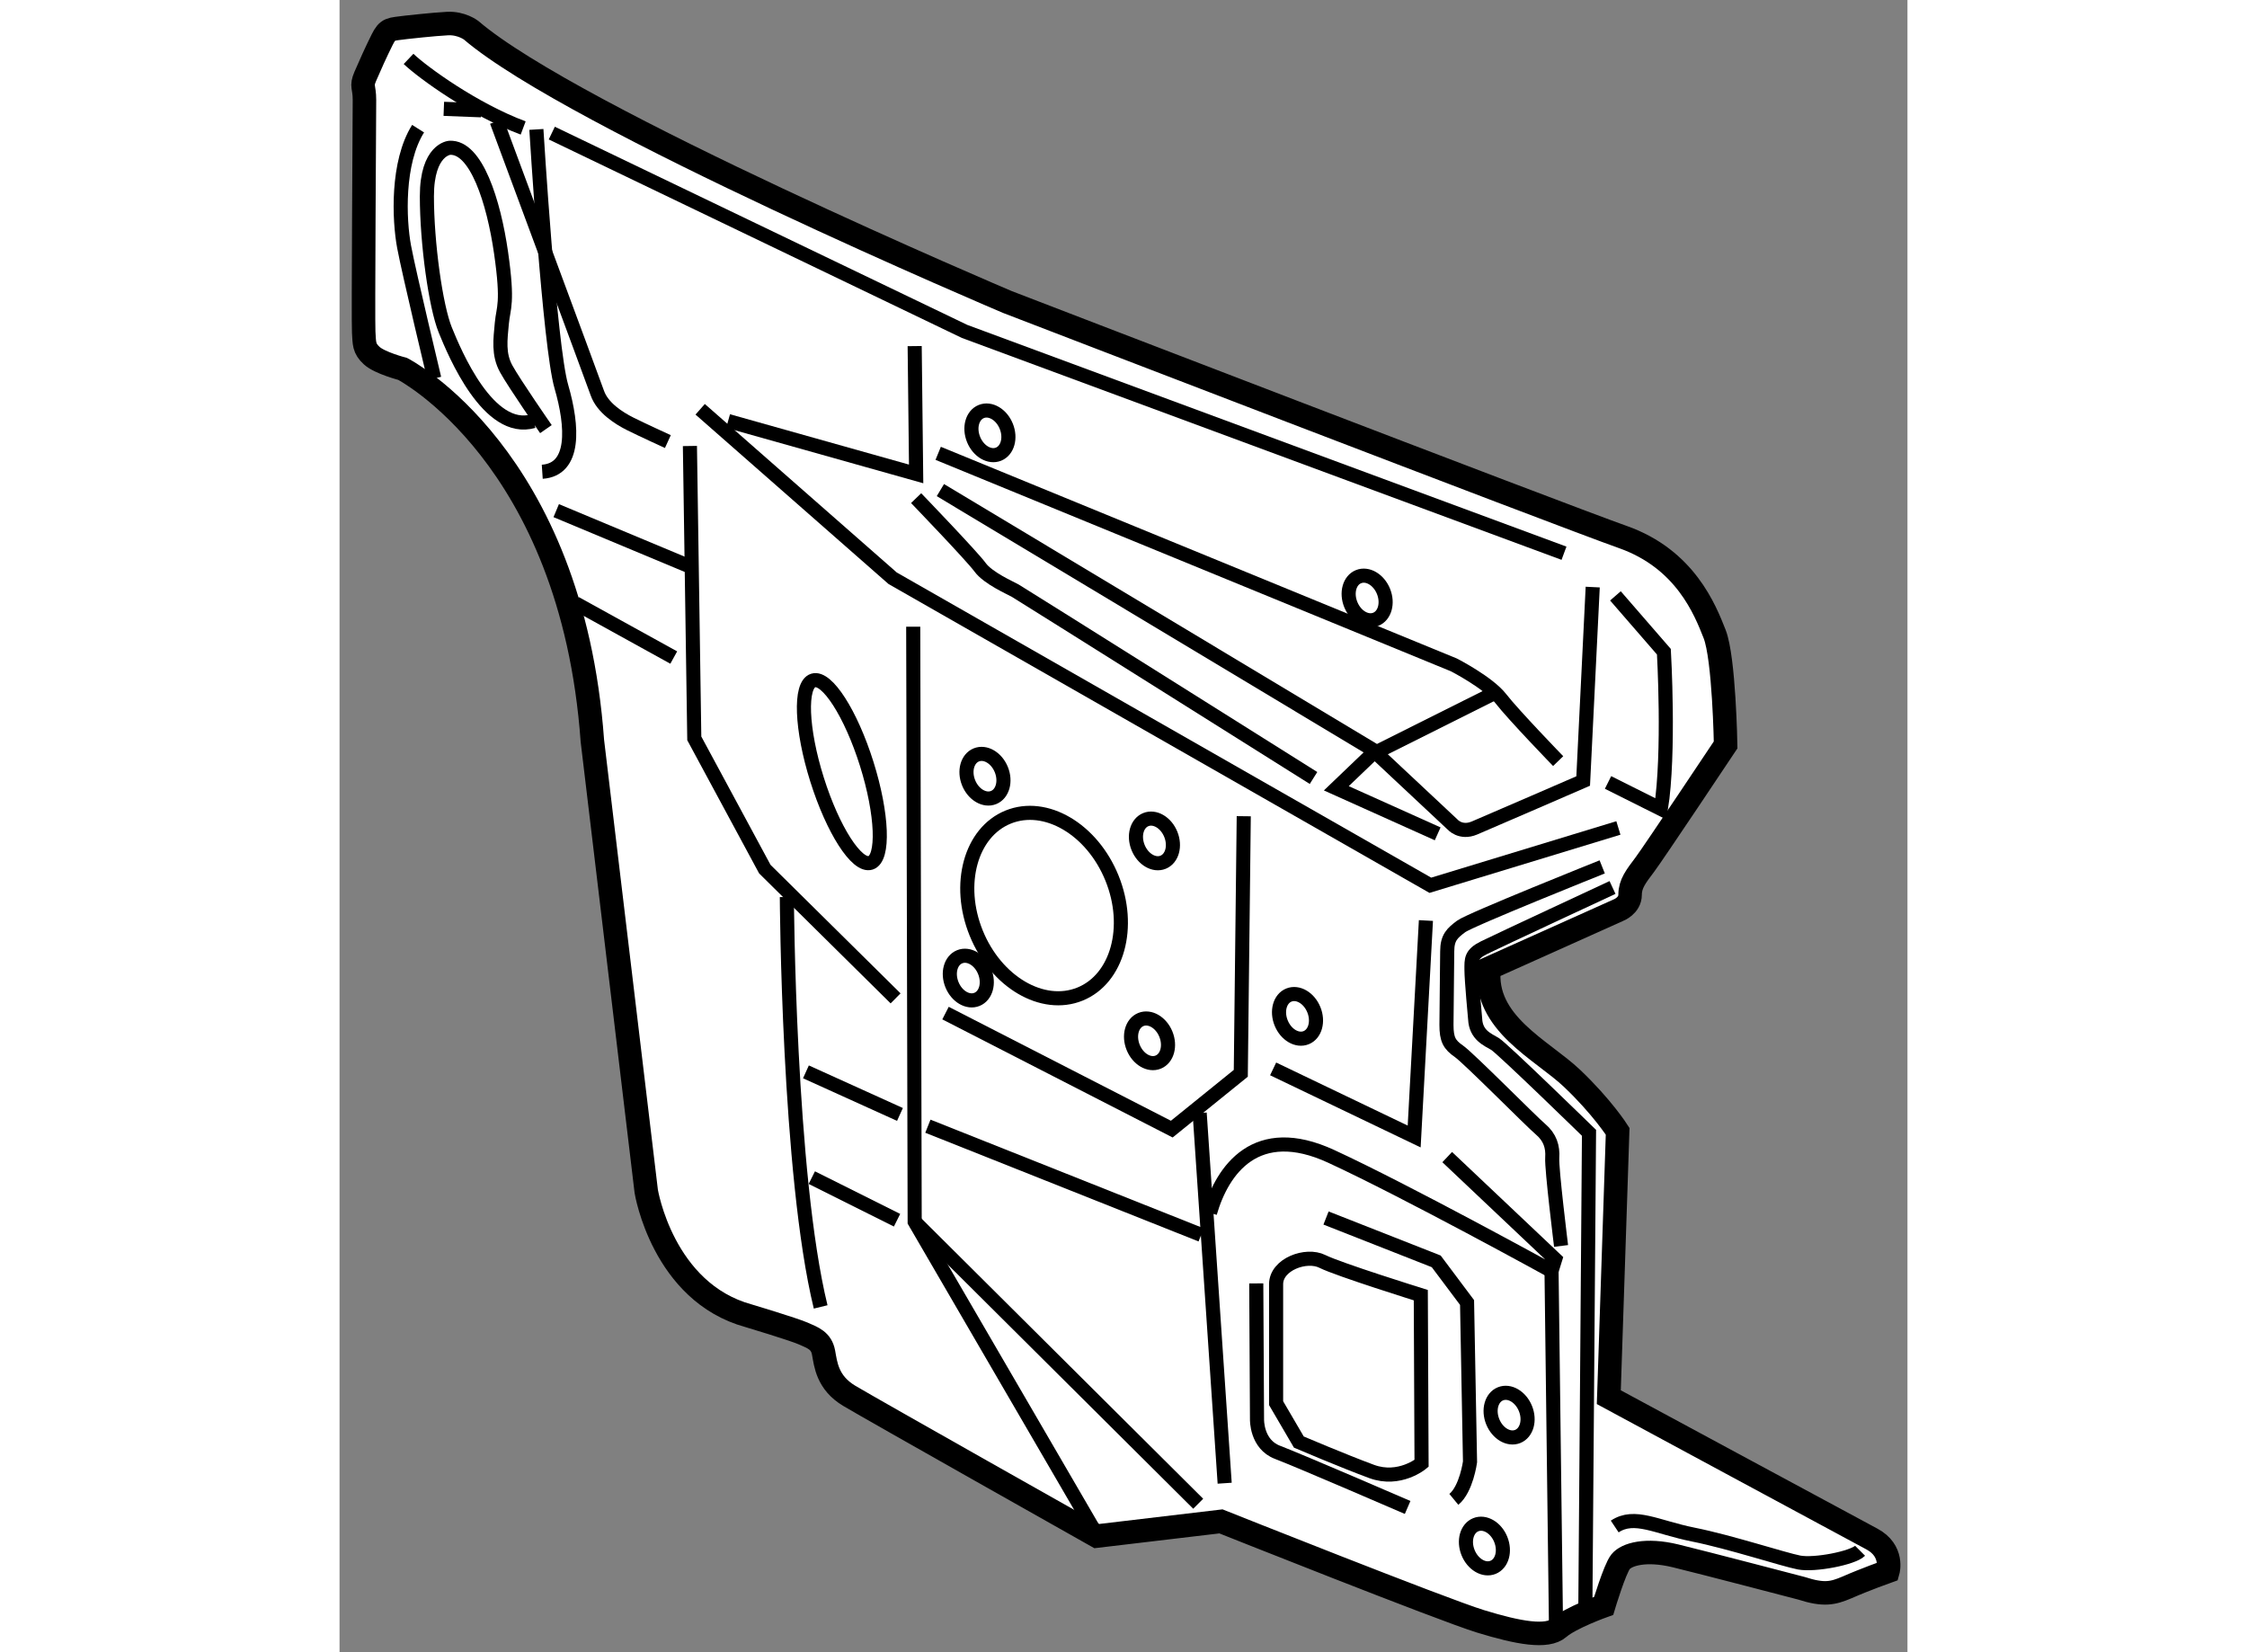 <?xml version="1.0" encoding="utf-8"?>
<!-- Generator: Adobe Illustrator 15.1.0, SVG Export Plug-In . SVG Version: 6.00 Build 0)  -->
<!DOCTYPE svg PUBLIC "-//W3C//DTD SVG 1.1//EN" "http://www.w3.org/Graphics/SVG/1.1/DTD/svg11.dtd">
<svg version="1.1" xmlns="http://www.w3.org/2000/svg" xmlns:xlink="http://www.w3.org/1999/xlink" x="0px" y="0px" width="244.8px"
	 height="180px" viewBox="187.225 44.992 33.352 35.145" enable-background="new 0 0 244.8 180" xml:space="preserve">
	
<rect x="187.225" y="44.992" width="33.352" height="35.145" fill="#808080" stroke="none"/>
	
<g><path fill="#FFFFFF" stroke="#000000" stroke-width="0.5" d="M188.646,45.573c-0.344,0.047-0.391,0.016-0.516,0.266
			s-0.266,0.563-0.359,0.781s-0.016,0.203-0.016,0.5s-0.031,4.703-0.016,4.938s0,0.344,0.172,0.5s0.656,0.281,0.656,0.281
			s3.599,1.849,4.036,7.912l1.146,9.583c0,0,0.349,2.146,2.177,2.646c0,0,0.938,0.281,1.156,0.375s0.391,0.156,0.438,0.406
			s0.078,0.641,0.547,0.922s5.266,2.984,5.266,2.984l2.641-0.313c0,0,4.703,1.875,5.516,2.125s1.422,0.359,1.672,0.141
			s0.953-0.469,0.953-0.469s0.234-0.781,0.359-0.938s0.531-0.281,1.172-0.125s2.672,0.688,2.672,0.688
			c0.484,0.156,0.672,0.109,0.969-0.016c0.391-0.172,0.875-0.344,0.875-0.344s0.125-0.438-0.344-0.688s-5.594-3.016-5.594-3.016
			l0.188-5.656c0,0-0.328-0.516-0.969-1.125s-1.891-1.172-1.766-2.344l2.75-1.234c0,0,0.25-0.094,0.25-0.328
			s0.125-0.391,0.313-0.641s1.719-2.547,1.719-2.547s-0.031-1.844-0.234-2.359s-0.625-1.594-1.953-2.063s-13.094-5-13.094-5
			s-9.219-3.906-11.406-5.781c0,0-0.203-0.156-0.5-0.141S188.646,45.573,188.646,45.573z"></path><path fill="none" stroke="#000000" stroke-width="0.3" d="M199.959,54.635l10.969,4.5c0,0,0.734,0.375,1,0.719
			s1.219,1.328,1.219,1.328"></path><path fill="none" stroke="#000000" stroke-width="0.3" d="M200.006,55.417l9.188,5.516l1.703,1.594c0,0,0.172,0.203,0.469,0.078
			s2.313-1,2.313-1l0.203-4.125"></path><path fill="none" stroke="#000000" stroke-width="0.3" d="M199.49,55.588c0,0,1.188,1.234,1.359,1.469s0.641,0.438,0.75,0.5
			s6.344,3.984,6.344,3.984"></path><polyline fill="none" stroke="#000000" stroke-width="0.3" points="191.74,47.823 200.521,52.042 213.271,56.76 		"></polyline><polyline fill="none" stroke="#000000" stroke-width="0.3" points="199.459,52.354 199.49,55.073 195.49,53.948 		"></polyline><polyline fill="none" stroke="#000000" stroke-width="0.3" points="199.428,58.323 199.459,70.979 203.24,77.479 		"></polyline><line fill="none" stroke="#000000" stroke-width="0.3" x1="199.459" y1="70.979" x2="205.49" y2="76.979"></line><line fill="none" stroke="#000000" stroke-width="0.3" x1="197.146" y1="67.792" x2="199.146" y2="68.698"></line><line fill="none" stroke="#000000" stroke-width="0.3" x1="197.271" y1="70.042" x2="199.084" y2="70.948"></line><line fill="none" stroke="#000000" stroke-width="0.3" x1="199.74" y1="68.948" x2="205.553" y2="71.26"></line><polyline fill="none" stroke="#000000" stroke-width="0.3" points="206.459,62.354 206.396,67.823 204.928,69.01 200.115,66.542 
					"></polyline><line fill="none" stroke="#000000" stroke-width="0.3" x1="205.521" y1="68.667" x2="206.053" y2="76.542"></line><line fill="none" stroke="#000000" stroke-width="0.3" x1="191.834" y1="55.854" x2="194.678" y2="57.042"></line><line fill="none" stroke="#000000" stroke-width="0.3" x1="192.24" y1="57.823" x2="194.334" y2="58.979"></line><polyline fill="none" stroke="#000000" stroke-width="0.3" points="194.896,53.698 198.99,57.292 210.428,63.823 214.428,62.604 
					"></polyline><polyline fill="none" stroke="#000000" stroke-width="0.3" points="211.74,59.76 209.178,61.042 208.428,61.76 210.584,62.729 		
			"></polyline><path fill="none" stroke="#000000" stroke-width="0.3" d="M214.365,57.667l1.031,1.188c0,0,0.125,2.156-0.063,3.344l-1.125-0.563"></path><polyline fill="none" stroke="#000000" stroke-width="0.3" points="210.334,64.573 210.084,69.167 207.084,67.729 		"></polyline><path fill="none" stroke="#000000" stroke-width="0.3" d="M196.74,64.073c0,0,0.031,5.906,0.719,8.719"></path><polyline fill="none" stroke="#000000" stroke-width="0.3" points="194.678,54.479 194.771,60.698 196.271,63.479 199.053,66.229 
					"></polyline><path fill="none" stroke="#000000" stroke-width="0.3" d="M188.693,46.245c0.313,0.297,1.391,1.078,2.438,1.469"></path><path fill="none" stroke="#000000" stroke-width="0.3" d="M188.896,47.729c-0.453,0.719-0.406,1.938-0.297,2.516
			s0.641,2.797,0.641,2.797"></path><line fill="none" stroke="#000000" stroke-width="0.3" x1="189.443" y1="47.307" x2="190.24" y2="47.338"></line><path fill="none" stroke="#000000" stroke-width="0.3" d="M190.568,47.573c0,0,2.031,5.469,2.141,5.781s0.453,0.531,0.703,0.656
			s0.797,0.375,0.797,0.375"></path><path fill="none" stroke="#000000" stroke-width="0.3" d="M191.412,47.745c0,0,0.281,4.609,0.531,5.469s0.297,1.766-0.406,1.813"></path><path fill="none" stroke="#000000" stroke-width="0.3" d="M191.615,54.12c0,0-0.672-0.969-0.844-1.281s-0.125-0.625-0.094-0.969
			s0.141-0.406-0.016-1.5s-0.531-2.266-1.094-2.234c0,0-0.484,0.031-0.484,1.031s0.188,2.344,0.391,2.844s0.922,2.219,1.875,1.938"></path><ellipse transform="matrix(0.927 -0.376 0.376 0.927 -5.612 79.564)" fill="none" stroke="#000000" stroke-width="0.3" cx="200.98" cy="54.157" rx="0.375" ry="0.489"></ellipse><ellipse transform="matrix(0.927 -0.376 0.376 0.927 -6.343 82.839)" fill="none" stroke="#000000" stroke-width="0.3" cx="209.001" cy="57.667" rx="0.375" ry="0.489"></ellipse><ellipse transform="matrix(0.927 -0.376 0.376 0.927 -8.366 80.061)" fill="none" stroke="#000000" stroke-width="0.3" cx="200.876" cy="61.458" rx="0.375" ry="0.489"></ellipse><ellipse transform="matrix(0.927 -0.376 0.376 0.927 -8.619 81.518)" fill="none" stroke="#000000" stroke-width="0.3" cx="204.48" cy="62.833" rx="0.375" ry="0.489"></ellipse><ellipse transform="matrix(0.927 -0.376 0.376 0.927 -10.006 80.243)" fill="none" stroke="#000000" stroke-width="0.3" cx="200.522" cy="65.75" rx="0.375" ry="0.489"></ellipse><ellipse transform="matrix(0.927 -0.376 0.376 0.927 -10.225 81.791)" fill="none" stroke="#000000" stroke-width="0.3" cx="204.376" cy="67.083" rx="0.375" ry="0.489"></ellipse><ellipse transform="matrix(0.927 -0.376 0.376 0.927 -9.798 82.936)" fill="none" stroke="#000000" stroke-width="0.3" cx="207.522" cy="66.563" rx="0.375" ry="0.489"></ellipse><ellipse transform="matrix(0.927 -0.376 0.376 0.927 -12.656 85.25)" fill="none" stroke="#000000" stroke-width="0.3" cx="212.021" cy="75.042" rx="0.375" ry="0.489"></ellipse><ellipse transform="matrix(0.927 -0.375 0.375 0.927 -13.767 85.023)" fill="none" stroke="#000000" stroke-width="0.3" cx="211.584" cy="77.885" rx="0.375" ry="0.489"></ellipse><ellipse transform="matrix(0.926 -0.376 0.376 0.926 -9.308 80.836)" fill="none" stroke="#000000" stroke-width="0.3" cx="202.334" cy="64.251" rx="1.559" ry="2.033"></ellipse><ellipse transform="matrix(0.954 -0.3 0.3 0.954 -9.31 62.183)" fill="none" stroke="#000000" stroke-width="0.3" cx="197.898" cy="61.418" rx="0.554" ry="2.033"></ellipse><path fill="none" stroke="#000000" stroke-width="0.3" d="M214.303,63.87c0,0-2.453,1.141-2.734,1.281s-0.266,0.25-0.266,0.469
			s0.078,1.047,0.078,1.047c0.016,0.344,0.266,0.438,0.422,0.531s2,1.891,2,1.891l-0.078,10.141"></path><path fill="none" stroke="#000000" stroke-width="0.3" d="M214.084,63.432c0,0-2.813,1.125-3,1.266s-0.297,0.234-0.297,0.531
			s-0.016,1.25-0.016,1.563s0.063,0.422,0.266,0.563s1.531,1.484,1.734,1.656s0.266,0.375,0.25,0.609s0.188,1.875,0.188,1.875"></path><path fill="none" stroke="#000000" stroke-width="0.3" d="M205.74,70.792c0.266-0.922,0.984-1.938,2.578-1.203
			s4.688,2.438,4.688,2.438l0.078-0.25l-2.297-2.172"></path><line fill="none" stroke="#000000" stroke-width="0.3" x1="213.006" y1="72.026" x2="213.1" y2="79.51"></line><path fill="none" stroke="#000000" stroke-width="0.3" d="M214.35,77.463c0.422-0.281,0.891,0.016,1.672,0.172
			s1.922,0.531,2.25,0.594s1.141-0.094,1.297-0.25"></path><path fill="none" stroke="#000000" stroke-width="0.3" d="M208.209,70.901l2.344,0.922l0.656,0.875l0.063,3.391
			c0,0-0.078,0.578-0.344,0.797"></path><path fill="none" stroke="#000000" stroke-width="0.3" d="M206.725,72.292l0.016,2.891c0,0-0.016,0.531,0.438,0.703
			s2.766,1.172,2.766,1.172"></path><path fill="none" stroke="#000000" stroke-width="0.3" d="M210.225,72.542l0.016,3.578c0,0-0.469,0.391-1.063,0.172
			s-1.547-0.625-1.547-0.625l-0.484-0.828c0,0,0-2.109,0-2.531s0.641-0.656,0.984-0.484S210.225,72.542,210.225,72.542z"></path></g>


</svg>